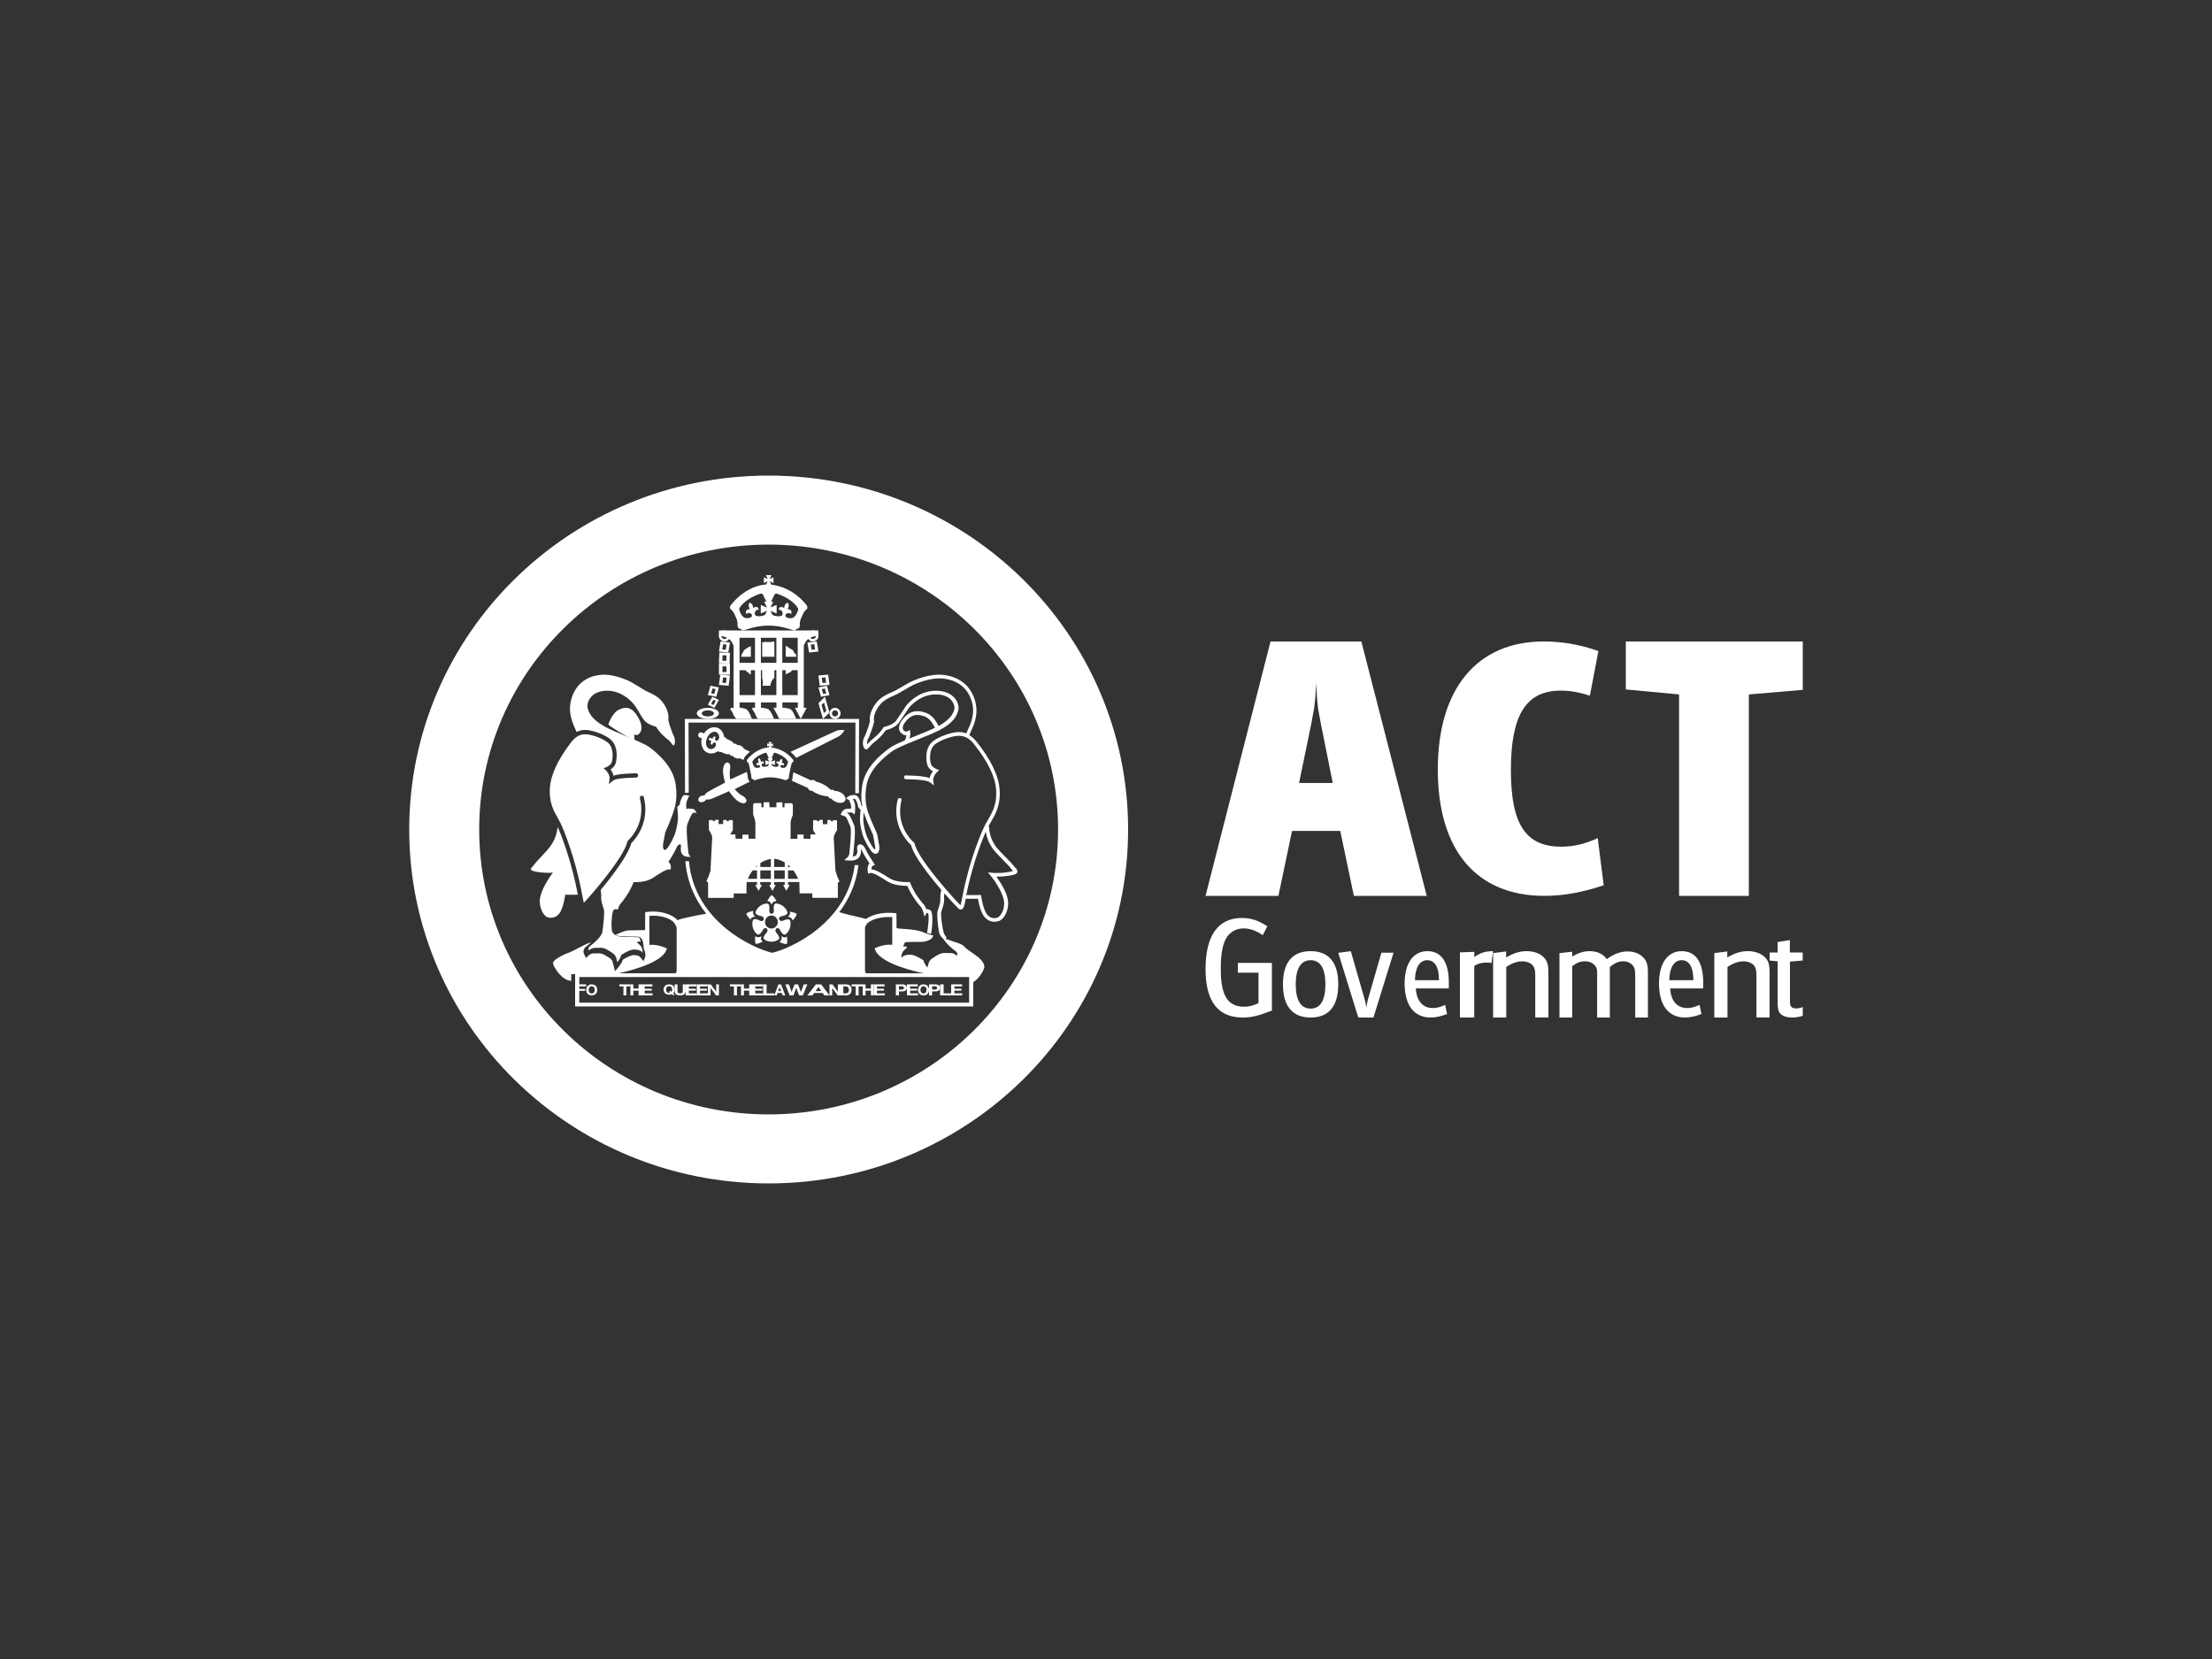 <svg xmlns="http://www.w3.org/2000/svg" width="200" height="150" viewBox="0 0 200 150" fill="none"><rect x="0" y="0" width="200" height="150" fill="#333333" stroke="none"/><path d="M71.852 64.7L71.817 64.602L71.768 64.51C71.708 64.392 71.624 64.231 71.457 64.116C71.295 64.025 70.514 63.916 70 64.1C70.094 64.208 70.172 64.32 70.217 64.412L70.256 64.488L70.316 64.623C70.356 64.731 70.41 64.882 70.524 65H72C71.931 64.888 71.882 64.773 71.856 64.694L71.852 64.7Z" fill="white"></path><path d="M69.851 64.694L69.812 64.602L69.763 64.51C69.703 64.392 69.619 64.231 69.453 64.116C69.285 64.025 68.513 63.916 68 64.1C68.099 64.208 68.168 64.32 68.216 64.412L68.261 64.488L68.321 64.623C68.356 64.731 68.414 64.882 68.528 65H70C69.925 64.888 69.882 64.773 69.856 64.694H69.851Z" fill="white"></path><path d="M67.861 64.691L67.822 64.6L67.773 64.508C67.714 64.391 67.63 64.23 67.465 64.116C67.298 64.019 66.509 63.917 66 64.106C66.089 64.204 66.156 64.299 66.201 64.38L66.24 64.45L66.299 64.578C66.347 64.701 66.427 64.878 66.607 65H68C67.931 64.888 67.883 64.775 67.857 64.695L67.861 64.691Z" fill="white"></path><path d="M72.938 54.728C71.891 53.4 70.59 52.955 69.732 52.86L69.606 52.556L69.939 52.722V52.193L69.606 52.353L69.751 52H69.251L69.412 52.359L69.069 52.193V52.722L69.412 52.552L69.28 52.846C68.42 52.882 67.115 53.392 66.063 54.73C66.013 54.795 65.961 54.966 66.042 55.057C66.122 55.154 66.174 55.175 66.254 55.26C66.335 55.345 66.578 55.887 66.628 56.037C66.678 56.187 66.689 56.4 66.689 56.4C66.689 56.4 66.659 56.674 66.76 56.779C66.841 56.864 67.004 56.854 67.029 56.907C67.059 56.96 67.05 57.035 67.272 56.982C67.494 56.929 68.389 56.56 69.496 56.564C70.604 56.564 71.504 56.923 71.727 56.982C71.949 57.035 71.939 56.96 71.97 56.907C72.001 56.854 72.158 56.864 72.244 56.779C72.346 56.672 72.315 56.4 72.315 56.4C72.315 56.4 72.324 56.185 72.376 56.037C72.426 55.887 72.669 55.347 72.75 55.26C72.83 55.175 72.882 55.152 72.957 55.057C73.039 54.958 72.987 54.787 72.938 54.728ZM69.171 55.594C69.029 55.663 68.862 55.702 68.751 55.712C68.366 55.751 68.301 55.637 68.266 55.578C68.165 55.402 68.358 55.069 68.609 55.128C68.609 55.128 68.533 54.667 68.103 54.978C68.103 54.978 68.094 54.566 67.78 54.491C67.573 54.753 67.801 55.079 67.801 55.079C67.274 55.079 67.483 55.53 67.483 55.53C67.649 55.315 68.004 55.444 67.994 55.686C67.989 55.826 67.609 55.97 67.316 55.852C67.023 55.734 66.785 55.114 66.85 55C67.366 54.144 68.529 53.753 68.692 53.694C68.853 53.629 68.954 53.694 68.985 53.779C69.01 53.854 69.173 54.128 69.288 54.406H69.09L69.353 54.935L68.786 54.694V55.471L69.353 55.219L69.165 55.599L69.171 55.594ZM71.688 55.856C71.401 55.974 71.016 55.83 71.01 55.69C71.001 55.449 71.353 55.327 71.522 55.534C71.522 55.534 71.729 55.089 71.204 55.083C71.204 55.083 71.432 54.757 71.225 54.495C70.91 54.57 70.901 54.982 70.901 54.982C70.472 54.672 70.395 55.132 70.395 55.132C70.648 55.073 70.84 55.406 70.738 55.582C70.707 55.635 70.642 55.753 70.257 55.716C70.146 55.706 69.983 55.674 69.843 55.599L69.667 55.229L70.219 55.471V54.694L69.667 54.923L69.914 54.41H69.717C69.837 54.132 69.995 53.858 70.019 53.783C70.05 53.698 70.152 53.633 70.313 53.698C70.47 53.763 71.638 54.148 72.154 55.004C72.225 55.124 71.981 55.739 71.688 55.856Z" fill="white"></path><path d="M69.525 57H65V57.489C65 57.489 65.446 57.489 65.836 57.714C66.151 57.904 66.286 58.281 66.329 58.418V63.994H66.062L66.597 65L67.133 63.994H66.869V63.508H68.267V63.994H67.995L68.531 65L69.066 63.994H68.803V63.508H70.201V63.994H69.934L70.469 65L71.005 63.994H70.742V63.508H72.136V63.994H71.873L72.403 65L72.938 63.994H72.675V58.408C72.718 58.265 72.853 57.898 73.164 57.714C73.554 57.484 74 57.489 74 57.489V57H69.536H69.525ZM72.125 59.931H70.731V57.664H72.125V59.931ZM69.482 57.664H70.195V59.931H68.797V57.664H69.482ZM66.864 57.664H68.264V59.931H66.864V57.664ZM66.864 60.595H68.264V62.847H66.864V60.595ZM68.797 60.595H70.195V62.847H68.797V60.595ZM70.731 60.595H72.125V62.847H70.731V60.595Z" fill="white"></path><path d="M65 57.498C65 57.772 65.223 58 65.502 58C65.78 58 66 57.772 66 57.498C66 57.225 65.777 57 65.502 57C65.227 57 65 57.225 65 57.498ZM65.225 57.498C65.225 57.343 65.348 57.22 65.504 57.22C65.659 57.22 65.782 57.343 65.782 57.498C65.782 57.654 65.659 57.777 65.504 57.777C65.348 57.777 65.225 57.654 65.225 57.498Z" fill="white"></path><path d="M65.132 58.107L65 58.907L65.851 59L66 58.093L65.149 58L65.132 58.107ZM65.382 58.247C65.493 58.26 65.587 58.269 65.696 58.282C65.673 58.408 65.635 58.628 65.618 58.75C65.503 58.742 65.413 58.728 65.304 58.718C65.321 58.592 65.359 58.372 65.382 58.247Z" fill="white"></path><path d="M65.038 59.119L65 59.976L65.962 60L66 59.024L65.038 59V59.123V59.119ZM65.337 59.246C65.461 59.246 65.567 59.252 65.689 59.256C65.689 59.394 65.678 59.616 65.671 59.748C65.546 59.748 65.44 59.748 65.311 59.739C65.311 59.606 65.322 59.379 65.329 59.246H65.337Z" fill="white"></path><path d="M65.834 60.005H65L65.007 61H66L65.993 60H65.834V60.005ZM65.682 60.244C65.682 60.381 65.682 60.625 65.682 60.762H65.32C65.32 60.625 65.32 60.386 65.32 60.249C65.453 60.249 65.557 60.249 65.689 60.249L65.682 60.244Z" fill="white"></path><path d="M65.109 61.11L65 61.927L65.881 62L66 61.073L65.119 61L65.109 61.11ZM65.371 61.247C65.49 61.256 65.584 61.261 65.703 61.275C65.686 61.404 65.657 61.628 65.64 61.757C65.525 61.748 65.427 61.743 65.314 61.729C65.332 61.6 65.36 61.376 65.377 61.247H65.371Z" fill="white"></path><path d="M64.211 62.099L64 62.846L64.764 63L65 62.154L64.242 62L64.211 62.102V62.099ZM64.423 62.248C64.524 62.269 64.604 62.286 64.705 62.303C64.674 62.422 64.613 62.628 64.579 62.743C64.484 62.722 64.398 62.709 64.297 62.688C64.328 62.573 64.387 62.367 64.423 62.248Z" fill="white"></path><path d="M64.361 63.091L64 63.716L64.592 64L65 63.289L64.411 63L64.359 63.087V63.091H64.361ZM64.499 63.27C64.577 63.305 64.641 63.337 64.719 63.376C64.663 63.475 64.564 63.644 64.509 63.747C64.431 63.711 64.368 63.68 64.289 63.641C64.345 63.542 64.442 63.368 64.499 63.27Z" fill="white"></path><path d="M63 64.5C63 64.772 63.446 65 64.004 65C64.561 65 65 64.772 65 64.5C65 64.228 64.554 64 64.004 64C63.453 64 63 64.224 63 64.5ZM63.45 64.5C63.45 64.345 63.696 64.222 63.996 64.222C64.298 64.222 64.554 64.345 64.554 64.5C64.554 64.655 64.308 64.778 63.996 64.778C63.685 64.779 63.45 64.655 63.45 64.5Z" fill="white"></path><path d="M73.498 57C73.225 57 73 57.223 73 57.498C73 57.773 73.223 58 73.498 58C73.773 58 74 57.772 74 57.498C74 57.225 73.777 57 73.498 57ZM73.498 57.777C73.343 57.777 73.22 57.654 73.22 57.498C73.22 57.343 73.343 57.22 73.498 57.22C73.654 57.22 73.777 57.343 73.777 57.498C73.777 57.652 73.649 57.777 73.498 57.777Z" fill="white"></path><path d="M73.852 58L73 58.093L73.154 59L74 58.907L73.869 58.107L73.852 58ZM73.698 58.718C73.588 58.726 73.494 58.74 73.385 58.75C73.362 58.624 73.325 58.405 73.308 58.282C73.419 58.269 73.513 58.26 73.621 58.247C73.644 58.372 73.677 58.592 73.698 58.718Z" fill="white"></path><path d="M74.875 61L74 61.073L74.118 62L75 61.927L74.897 61.11L74.879 61H74.875ZM74.692 61.729C74.573 61.737 74.481 61.748 74.368 61.757C74.351 61.628 74.323 61.404 74.3 61.275C74.418 61.266 74.511 61.256 74.629 61.247C74.64 61.376 74.675 61.6 74.692 61.729Z" fill="white"></path><path d="M74.764 62.003L74 62.157L74.237 63L75 62.847L74.793 62.102L74.762 62V62.003H74.764ZM74.705 62.692C74.603 62.713 74.523 62.726 74.427 62.747C74.393 62.632 74.335 62.427 74.301 62.308C74.402 62.29 74.489 62.274 74.584 62.253C74.613 62.373 74.674 62.577 74.705 62.692Z" fill="white"></path><path d="M74.592 63L74 63.578L74.408 65L75 64.431L74.639 63.183L74.592 63.009V63ZM74.712 64.263C74.634 64.335 74.571 64.398 74.493 64.476C74.437 64.278 74.338 63.94 74.283 63.733C74.361 63.662 74.424 63.599 74.502 63.521C74.558 63.719 74.655 64.057 74.712 64.263Z" fill="white"></path><path d="M75.502 64C75.223 64 75 64.222 75 64.5C75 64.778 75.223 65 75.502 65C75.78 65 76 64.772 76 64.5C76 64.228 75.775 64 75.502 64ZM75.502 64.779C75.346 64.779 75.223 64.657 75.223 64.502C75.223 64.347 75.346 64.224 75.502 64.224C75.657 64.224 75.78 64.347 75.78 64.502C75.78 64.655 75.656 64.779 75.502 64.779Z" fill="white"></path><path d="M55.278 65.724L55.981 66.178L56.493 66.472L57.398 67C57.323 66.653 57.352 66.391 57.352 66.391C57.352 66.391 57.626 66.632 57.892 66.211C58.153 65.79 57.912 65.108 57.479 64.524C57.051 63.948 56.545 63.867 55.929 64.182C55.521 64.395 55.212 64.917 55 65.508C55.086 65.582 55.176 65.656 55.28 65.729V65.724H55.278Z" fill="white"></path><path d="M49.499 76.85C48.694 77.719 48.343 78.075 48.173 78.34C48.173 78.34 47.903 78.55 48.038 78.67C48.167 78.795 49.103 78.975 49.994 78.899C49.541 79.473 48.959 80.458 48.832 81.178C48.688 82.001 49.121 82.806 49.507 82.931C49.892 83.056 50.274 82.962 50.562 82.602C50.948 82.126 51.107 80.897 51.107 80.897C51.107 80.897 51.724 80.912 52.248 80.897C51.742 78.168 50.865 75.749 50.422 74.764C50.339 75.478 50.104 76.179 49.495 76.838V76.85H49.499ZM62.607 73.135C62.381 73.115 62.134 73.075 62.057 73.156C62.057 73.156 61.999 72.607 62.116 72.387C62.227 72.171 62.207 72.012 62.381 71.991C62.381 71.991 61.904 71.736 61.734 71.991C61.566 72.251 61.469 72.541 61.469 72.721C61.469 72.721 61.316 72.934 61.237 72.934C61.237 72.934 61.276 73.37 61.296 73.758C61.316 74.154 61.237 74.643 61.089 75.192C60.94 75.742 60.501 76.492 60.371 76.647C60.275 76.763 60.11 76.912 60.019 76.812C59.99 76.757 59.966 76.692 59.951 76.607C59.931 76.497 59.937 76.437 59.951 76.403C59.971 76.103 60.072 75.762 60.145 75.259C60.319 74.893 60.501 74.478 60.627 74.124C60.868 73.419 61.33 72.639 61.089 70.91C60.843 69.18 59.272 67.995 58.837 67.646C58.59 67.445 58.176 67.237 57.507 66.942C56.987 66.713 56.311 66.432 55.449 66.067C55.175 65.951 54.928 65.832 54.716 65.716C53.419 65.012 53.207 64.347 53.125 63.966C53.034 63.536 53.399 62.521 54.755 62.456C56.11 62.392 57.005 63.307 57.319 63.691C57.633 64.082 57.893 64.661 58.225 65.101C58.563 65.54 59.319 65.705 59.319 65.705C59.633 66.26 60.24 66.764 60.404 66.879C60.496 66.944 60.602 67.08 60.698 67.194L60.772 67.288C60.772 67.288 60.757 67.264 60.748 67.254C60.806 67.319 60.854 67.379 60.877 67.4C60.954 67.449 61.027 67.23 61.027 67.025C61.027 66.82 60.974 66.625 60.892 66.485C60.804 66.339 60.618 65.745 60.554 65.58C60.501 65.436 60.443 65.174 60.424 65.101C60.424 65.085 60.424 65.076 60.424 65.076C60.424 65.076 60.593 64.411 59.922 63.502C59.449 62.858 58.673 62.621 58.369 62.456C58.061 62.286 57.199 61.706 56.678 61.487C56.152 61.267 55.222 60.947 54.387 61.008C53.553 61.072 52.27 61.447 51.726 62.996C51.22 64.417 51.852 65.512 52.131 66.18C52.71 65.885 53.249 66.016 53.622 66.105C54.137 66.23 54.76 66.51 55.125 66.79C55.64 67.18 55.757 67.8 55.757 68.279C55.757 68.584 55.71 68.828 55.69 68.929C55.617 69.252 55.386 69.453 55.202 69.573C55.255 69.648 55.313 69.728 55.37 69.843C55.423 69.953 55.452 70.054 55.467 70.143C55.847 69.999 56.426 69.957 57.12 69.932L57.505 69.917C57.606 69.917 57.699 69.993 57.699 70.103C57.699 70.207 57.626 70.298 57.526 70.304L57.131 70.319C56.552 70.34 55.675 70.374 55.41 70.593L55.049 70.893L55.116 70.413C55.116 70.413 55.14 70.228 55.039 70.019C54.924 69.785 54.798 69.665 54.798 69.665L54.577 69.461L54.857 69.345C54.857 69.345 55.262 69.175 55.334 68.851C55.363 68.726 55.584 67.612 54.913 67.106C54.586 66.856 54.007 66.597 53.54 66.487C53.034 66.362 52.34 66.197 51.631 67.122C50.411 68.726 49.784 70.086 49.717 71.285C49.711 71.385 49.707 71.48 49.707 71.575C49.707 72.675 50.087 73.349 50.425 73.95L50.666 74.395C50.99 75.05 52.04 77.639 52.637 80.899L52.657 80.99C52.701 81.24 52.749 81.49 52.787 81.63C53.361 81.041 56.398 77.556 56.736 76.081L56.751 76.02L56.798 75.98C56.857 75.931 57.984 74.925 57.984 73.19C57.984 72.876 57.946 72.541 57.858 72.181C57.858 72.165 57.852 72.15 57.852 72.135C57.852 72.05 57.911 71.97 57.993 71.95C58.09 71.925 58.19 71.984 58.214 72.09C58.306 72.474 58.349 72.84 58.349 73.179C58.349 74.948 57.27 76.052 57.076 76.238C56.797 77.312 55.403 79.153 54.309 80.467C54.382 80.827 54.356 81.028 54.356 81.233C54.356 81.458 54.471 81.848 54.559 82.108C54.579 82.162 54.592 82.212 54.606 82.257C54.68 82.492 54.53 83.907 54.453 84.301C54.376 84.695 53.682 85.295 53.353 85.542C53.147 85.701 53.204 85.856 53.238 85.936C53.238 85.936 53.503 85.68 53.827 85.701C54.15 85.722 54.468 85.6 54.926 85.881C55.379 86.155 55.635 86.29 55.721 86.625C55.779 86.839 55.818 87 55.818 87C55.818 87 56.141 86.606 56.159 86.35C56.159 86.35 56.844 85.896 57.224 85.86C57.604 85.82 58.059 85.954 58.097 86.174C58.097 86.174 58.145 85.75 57.891 85.485C57.776 85.369 57.588 85.21 57.588 85.21C57.588 85.21 57.794 85.036 57.929 85.174C57.929 85.174 57.891 84.759 57.703 84.739C57.514 84.718 56.68 84.718 56.373 84.718C56.064 84.718 55.481 84.602 55.35 84.227C55.22 83.852 55.312 82.437 55.485 82.278C55.547 82.217 55.611 82.198 55.664 82.193C55.761 82.187 55.832 82.238 55.847 82.278C55.847 82.278 55.958 81.863 56.112 81.708C56.223 81.592 56.903 80.769 57.288 79.763C58.002 79.772 58.618 79.659 59.086 79.342C59.732 78.907 60.339 78.518 60.642 78.613C60.642 78.613 60.739 78.083 60.43 77.942C60.43 77.942 60.98 77.098 61.153 76.683C61.321 76.268 61.592 76.268 61.573 76.482C61.553 76.702 61.385 77.562 62.447 77.467C62.447 77.467 62.258 77.287 62.238 77.052C62.218 76.817 61.992 74.927 62.147 74.533C62.297 74.139 62.527 73.533 62.677 73.493C62.83 73.454 62.923 73.472 63 73.554C63 73.554 62.865 73.16 62.638 73.139L62.607 73.135Z" fill="white"></path><path d="M71.985 59.229C71.963 59.184 71.928 59.142 71.903 59.095C71.877 59.05 71.805 59.031 71.774 58.989C71.743 58.947 71.764 58.869 71.727 58.829C71.69 58.787 71.633 58.759 71.598 58.723C71.557 58.686 71.49 58.677 71.444 58.639C71.397 58.608 71.346 58.58 71.299 58.547C71.248 58.514 71.205 58.477 71.154 58.451C71.113 58.432 71.082 58.41 71.041 58.387V59.379H71.995C71.985 59.333 72.01 59.272 71.995 59.227H71.985V59.229ZM71.035 60.968C71.082 60.946 71.129 60.927 71.174 60.904C71.23 60.876 71.287 60.854 71.338 60.821C71.389 60.784 71.467 60.779 71.508 60.742C71.555 60.706 71.565 60.633 71.606 60.591C71.647 60.554 71.688 60.513 71.725 60.471C71.76 60.429 71.844 60.412 71.874 60.365H71.037V60.97L71.035 60.968ZM69.69 58.062C69.624 58.062 69.561 58.039 69.489 58.039C69.438 58.039 69.391 58.058 69.344 58.058C69.293 58.058 69.231 58.022 69.18 58.027C69.123 58.032 69.072 58.072 69.019 58.077C68.982 58.077 68.947 58.077 68.912 58.077V59.382H70.016V58.051C69.981 58.029 69.938 58.006 69.897 58.001C69.831 57.992 69.758 58.065 69.686 58.06L69.69 58.062ZM68.91 61.308H68.916C68.994 61.643 69.004 61.809 68.937 62H69.655C69.655 61.803 69.737 61.563 69.995 61.288C69.995 61.288 70.005 61.288 70.011 61.288V60.37H68.906V61.311L68.91 61.308ZM67.131 60.394C67.162 60.436 67.239 60.453 67.276 60.495C67.311 60.532 67.354 60.568 67.399 60.605C67.44 60.641 67.471 60.688 67.518 60.72C67.565 60.751 67.616 60.779 67.667 60.815C67.713 60.847 67.733 60.922 67.79 60.949C67.815 60.963 67.852 60.968 67.888 60.968V60.363H67.129C67.129 60.363 67.129 60.386 67.129 60.391V60.394H67.131ZM67.641 58.53C67.59 58.563 67.543 58.599 67.496 58.636C67.45 58.672 67.383 58.691 67.336 58.728C67.295 58.764 67.274 58.824 67.233 58.865C67.197 58.907 67.192 58.971 67.16 59.011C67.129 59.062 67.088 59.107 67.063 59.157C67.031 59.213 67.037 59.272 67.016 59.328C67.016 59.347 67.006 59.361 67 59.379H67.888V58.401C67.866 58.423 67.847 58.446 67.821 58.465C67.77 58.493 67.692 58.498 67.641 58.53Z" fill="white"></path><path d="M52 89H53V89.184H52.316V89.415H52.91V89.585H52.316V90H52.002V89H52Z" fill="white"></path><path d="M53.5 89C53.816 89 54 89.22 54 89.504C54 89.788 53.816 90 53.5 90C53.184 90 53 89.78 53 89.504C53 89.228 53.184 89 53.5 89ZM53.5 89.822C53.701 89.822 53.774 89.662 53.774 89.504C53.774 89.344 53.701 89.176 53.5 89.176C53.299 89.176 53.226 89.339 53.226 89.504C53.226 89.667 53.299 89.822 53.5 89.822Z" fill="white"></path><path d="M56.369 89.184H56V89H57V89.184H56.638V90H56.369V89.184Z" fill="white"></path><path d="M57 89H57.26V89.382H57.74V89H58V90H57.74V89.568H57.26V90H57V89Z" fill="white"></path><path d="M58 89H58.989V89.185H58.291V89.397H58.928V89.567H58.291V89.815H59V90H58V89Z" fill="white"></path><path d="M60.888 89.999L60.746 89.885C60.676 89.917 60.595 89.937 60.498 89.937C60.183 89.937 60 89.731 60 89.472C60 89.214 60.183 89 60.498 89C60.813 89 61 89.206 61 89.472C61 89.601 60.95 89.719 60.868 89.803L60.996 89.904L60.891 90L60.888 89.999ZM60.595 89.587L60.709 89.68C60.746 89.636 60.773 89.567 60.773 89.474C60.773 89.317 60.696 89.167 60.495 89.167C60.294 89.167 60.221 89.32 60.221 89.474C60.221 89.627 60.294 89.772 60.495 89.772C60.528 89.772 60.568 89.772 60.587 89.76L60.491 89.683L60.595 89.587Z" fill="white"></path><path d="M62 89.608C62 89.871 61.817 90 61.5 90C61.183 90 61 89.873 61 89.608V89H61.257V89.608C61.257 89.713 61.289 89.82 61.494 89.82C61.677 89.82 61.735 89.753 61.735 89.608V89H61.992V89.608H62Z" fill="white"></path><path d="M62 89H62.982V89.185H62.285V89.397H62.924V89.567H62.285V89.815H63V90H62V89Z" fill="white"></path><path d="M63 89H63.982V89.185H63.289V89.397H63.922V89.567H63.289V89.815H64V90H63V89Z" fill="white"></path><path d="M64.002 89H64.262L64.756 89.671V89H65V90H64.74L64.25 89.329H64.244V90H64V89H64.002Z" fill="white"></path><path d="M66.362 89.184H66V89H67V89.184H66.631V90H66.362V89.184Z" fill="white"></path><path d="M67 89H67.26V89.382H67.74V89H68V90H67.74V89.568H67.26V90H67V89Z" fill="white"></path><path d="M68 89H68.987V89.185H68.286V89.397H68.928V89.567H68.286V89.815H69V90H68.002V89H68Z" fill="white"></path><path d="M69 89H69.312V89.816H70V90H69V89Z" fill="white"></path><path d="M70.384 89H70.616L71 90H70.763L70.689 89.78H70.305L70.226 90H70L70.389 89H70.384ZM70.361 89.613H70.625L70.495 89.247L70.361 89.613Z" fill="white"></path><path d="M72.587 90H72.256L71.996 89.316H71.988L71.741 90H71.398L71 89H71.33L71.57 89.679H71.577L71.845 89H72.155L72.415 89.684H72.423L72.67 89H73L72.587 90Z" fill="white"></path><path d="M73.781 89H74.24L75 90H74.531L74.375 89.78H73.615L73.448 90H73L73.771 89H73.781ZM73.736 89.613H74.257L74.01 89.247H74L73.736 89.613Z" fill="white"></path><path d="M75 89H75.262L75.755 89.671V89H76V90H75.742L75.245 89.329V90H75V89Z" fill="white"></path><path d="M76 89H76.485C76.78 89 77 89.162 77 89.495C77 89.783 76.832 90 76.485 90H76V89ZM76.249 89.816H76.473C76.616 89.816 76.753 89.739 76.753 89.514C76.753 89.311 76.676 89.184 76.427 89.184H76.249V89.816Z" fill="white"></path><path d="M77.364 89.184H77V89H78V89.184H77.636V90H77.366V89.184H77.364Z" fill="white"></path><path d="M78 89H78.261V89.382H78.743V89H79V90H78.743V89.568H78.261V90H78V89Z" fill="white"></path><path d="M79 89H79.982V89.185H79.289V89.397H79.928V89.567H79.289V89.815H80V90H79V89Z" fill="white"></path><path d="M81 89H81.565C81.876 89 82 89.157 82 89.32C82 89.482 81.882 89.639 81.565 89.639H81.276V90H81V89ZM81.278 89.47H81.493C81.623 89.47 81.734 89.448 81.734 89.321C81.734 89.195 81.617 89.173 81.493 89.173H81.278V89.47Z" fill="white"></path><path d="M82 89H82.982V89.185H82.289V89.397H82.928V89.567H82.289V89.815H83V90H82V89Z" fill="white"></path><path d="M83.5 89C83.816 89 84 89.22 84 89.504C84 89.788 83.816 90 83.5 90C83.184 90 83 89.78 83 89.504C83 89.228 83.189 89 83.5 89ZM83.5 89.822C83.701 89.822 83.774 89.662 83.774 89.504C83.774 89.344 83.701 89.176 83.5 89.176C83.299 89.176 83.226 89.339 83.226 89.504C83.226 89.667 83.299 89.822 83.5 89.822Z" fill="white"></path><path d="M84 89H84.565C84.882 89 85 89.157 85 89.32C85 89.482 84.882 89.639 84.565 89.639H84.276V90H84V89ZM84.278 89.47H84.493C84.617 89.47 84.734 89.448 84.734 89.321C84.734 89.195 84.617 89.173 84.493 89.173H84.278V89.47Z" fill="white"></path><path d="M85 89H85.319V89.816H86V90H85V89Z" fill="white"></path><path d="M86 89H86.989V89.185H86.291V89.397H86.928V89.567H86.291V89.815H87V90H86V89Z" fill="white"></path><path d="M87.811 88H52V91H88V88H87.811ZM87.624 90.657H52.376V88.341H87.624V90.657Z" fill="white"></path><path d="M91.977 78.775V78.76C91.971 78.595 91.832 78.47 91.755 78.415C91.608 78.204 91.362 77.945 90.882 77.453L90.362 76.918C89.685 76.222 89.46 75.486 89.408 74.639L89.596 74.315C89.989 73.649 90.473 72.828 90.387 71.441C90.306 70.169 89.63 68.737 88.303 67.069C88.082 66.794 87.86 66.599 87.638 66.464C87.694 66.344 87.759 66.193 87.759 66.193C87.986 65.707 88.288 65.05 88.288 64.25C88.288 63.899 88.227 63.514 88.082 63.108C87.46 61.425 85.974 61.07 85.152 61.009C84.234 60.939 83.204 61.284 82.68 61.501C82.302 61.651 81.778 61.962 81.354 62.212L80.895 62.472L80.658 62.576C80.249 62.751 79.633 63.017 79.211 63.569C78.722 64.204 78.636 64.741 78.636 65.035C78.636 65.136 78.641 65.2 78.651 65.24C78.645 65.261 78.525 65.692 78.525 65.692L78.445 65.912C78.374 66.113 78.242 66.477 78.192 66.563C78.082 66.733 78.02 66.957 78.02 67.198C78.02 67.354 78.066 67.638 78.227 67.724C78.297 67.764 78.378 67.76 78.443 67.714C78.443 67.714 78.548 67.604 78.59 67.564L78.666 67.473C78.666 67.479 78.94 67.192 78.94 67.192C79.131 67.062 79.731 66.572 80.075 66.026C80.247 65.986 80.912 65.806 81.256 65.375L81.746 64.644L82.204 63.969C82.451 63.679 83.359 62.728 84.746 62.787C85.488 62.817 85.876 63.123 86.069 63.373C86.235 63.588 86.3 63.825 86.3 63.99C86.3 64.024 86.3 64.06 86.291 64.091C86.23 64.356 86.094 64.967 84.859 65.648C84.662 65.223 84.309 64.662 83.714 64.447C82.973 64.181 82.378 64.276 81.889 64.743C81.294 65.305 81.122 65.88 81.44 66.234C81.612 66.43 81.797 66.485 81.96 66.479C81.944 66.599 81.91 66.764 81.803 66.95C81.027 67.274 80.627 67.481 80.375 67.676L80.304 67.731C79.729 68.171 78.206 69.333 77.953 71.055C77.898 71.41 77.877 71.727 77.877 72.012C77.877 72.363 77.917 72.647 77.972 72.919C77.936 72.884 77.886 72.833 77.871 72.808C77.846 72.583 77.745 72.308 77.585 72.067C77.323 71.697 76.753 71.981 76.692 72.012L76.505 72.192L76.766 72.336L76.807 72.431L76.898 72.642C76.939 72.712 76.954 72.871 76.954 73.027C76.954 73.057 76.954 73.082 76.954 73.112C76.858 73.112 76.751 73.112 76.631 73.127L76.526 73.137C76.187 73.161 76.015 73.613 76 73.662L76.117 73.708C76.151 73.729 76.298 73.787 76.43 73.818C76.547 73.894 76.778 74.463 76.874 74.71L76.894 74.765C76.971 74.966 76.944 75.715 76.808 77.007L76.787 77.212C76.772 77.377 76.627 77.512 76.627 77.512L76.34 77.772L76.724 77.806C77.133 77.842 77.435 77.76 77.627 77.565C77.808 77.379 77.848 77.129 77.848 76.933C77.848 76.863 77.843 76.808 77.839 76.753C77.869 76.789 77.904 76.833 77.934 76.912C78.082 77.243 78.448 77.814 78.615 78.064C78.483 78.204 78.443 78.415 78.443 78.595C78.443 78.675 78.448 78.745 78.458 78.806L78.492 78.992L78.68 78.937C78.938 78.857 79.674 79.331 80.163 79.648C80.631 79.948 81.243 80.094 82.034 80.094C82.453 81.071 83.129 81.872 83.255 81.991C83.347 82.082 83.447 82.346 83.487 82.492L83.598 82.874C83.598 82.874 83.754 82.602 83.789 82.538C83.835 82.532 83.915 82.574 83.915 82.574C84.031 82.733 83.915 84.001 83.81 84.342C83.911 84.367 84.053 84.422 84.173 84.447C84.293 84.001 84.4 82.538 84.148 82.314L83.85 82.189C83.819 82.189 83.789 82.198 83.754 82.21C83.705 82.06 83.613 81.87 83.502 81.754C83.382 81.638 82.699 80.838 82.308 79.866L82.262 79.756H82.141C81.369 79.772 80.784 79.641 80.356 79.366C79.691 78.935 79.165 78.629 78.793 78.605C78.793 78.474 78.817 78.32 78.924 78.275L79.115 78.195L78.999 78.024C78.999 78.024 78.429 77.184 78.263 76.787C78.097 76.402 77.854 76.311 77.703 76.351C77.598 76.375 77.497 76.476 77.497 76.632V76.723C77.506 76.778 77.518 76.853 77.518 76.937C77.518 77.077 77.497 77.227 77.397 77.334C77.326 77.404 77.221 77.438 77.09 77.459C77.114 77.394 77.139 77.324 77.145 77.244L77.166 77.043C77.231 76.398 77.298 75.721 77.298 75.235C77.298 74.964 77.277 74.759 77.233 74.639L77.212 74.584C76.919 73.858 76.763 73.549 76.562 73.497H76.552C76.562 73.497 76.568 73.482 76.573 73.482L76.69 73.473C76.801 73.463 76.982 73.448 77.032 73.463L77.275 73.643L77.309 73.353C77.309 73.308 77.325 73.182 77.325 73.032C77.325 72.847 77.303 72.623 77.229 72.482L77.153 72.317C77.153 72.317 77.122 72.268 77.112 72.241C77.204 72.22 77.294 72.217 77.33 72.262C77.491 72.497 77.577 72.757 77.577 72.894V72.949L77.611 72.995C77.692 73.105 77.753 73.159 77.808 73.205C77.799 73.37 77.753 73.932 77.753 73.932C77.753 73.972 77.753 74.017 77.753 74.063C77.753 74.438 77.829 74.899 77.98 75.425C78.147 75.996 78.617 76.772 78.772 76.947C78.922 77.117 79.054 77.197 79.184 77.203L79.391 77.117L79.507 76.812V76.531V76.522L79.517 76.582L79.421 76.021L79.305 75.404L79.295 75.374L78.8 74.252L78.668 73.922C78.422 73.311 78.114 72.545 78.326 71.118C78.557 69.536 80.001 68.43 80.545 68.014L80.622 67.959C80.843 67.784 81.237 67.589 81.973 67.272L83.592 66.612L84.127 66.398L84.903 66.043C86.245 65.347 86.543 64.68 86.654 64.176C86.704 63.95 86.654 63.555 86.367 63.18C86.13 62.874 85.666 62.499 84.788 62.459C83.284 62.389 82.317 63.345 81.969 63.76L81.486 64.476L81.017 65.172C80.71 65.557 79.978 65.718 79.968 65.718L79.897 65.734L79.857 65.798C79.549 66.324 78.924 66.815 78.777 66.919L78.435 67.265C78.435 67.265 78.42 67.285 78.404 67.301C78.399 67.27 78.395 67.24 78.395 67.2C78.395 67.029 78.441 66.864 78.515 66.749C78.586 66.638 78.682 66.367 78.802 66.028L78.879 65.813L79.035 65.267V65.206C79.035 65.206 79.01 65.136 79.01 65.031C79.01 64.796 79.081 64.341 79.521 63.77C79.89 63.29 80.454 63.049 80.832 62.888L81.094 62.768L81.568 62.497C81.956 62.267 82.491 61.95 82.845 61.806C83.343 61.605 84.312 61.281 85.159 61.341C85.907 61.396 87.243 61.711 87.797 63.22C88.24 64.421 87.803 65.358 87.484 66.045L87.367 66.305C86.822 66.1 86.323 66.213 85.975 66.295C85.436 66.42 84.794 66.701 84.406 66.982C83.877 67.363 83.756 67.978 83.756 68.454C83.756 68.76 83.806 69.004 83.827 69.099C83.903 69.429 84.16 69.631 84.347 69.741C84.286 69.817 84.227 69.9 84.16 70.025C84.098 70.15 84.074 70.255 84.055 70.352C83.615 70.181 82.934 70.147 82.304 70.126L81.895 70.111C81.895 70.111 81.769 70.086 81.744 70.255C81.723 70.429 81.876 70.45 81.876 70.45L82.285 70.465C82.894 70.486 83.817 70.52 84.1 70.746L84.442 71.017L84.377 70.587C84.377 70.587 84.353 70.397 84.458 70.177C84.578 69.942 84.716 69.817 84.716 69.817L84.922 69.631L84.66 69.53C84.66 69.53 84.227 69.359 84.15 69.02C84.125 68.894 83.888 67.767 84.599 67.251C84.947 67.001 85.553 66.741 86.042 66.625C86.578 66.5 87.313 66.335 88.061 67.27C89.338 68.883 89.993 70.249 90.068 71.452C90.068 71.552 90.077 71.653 90.077 71.748C90.077 72.854 89.68 73.531 89.32 74.137L89.074 74.577C88.735 75.233 87.631 77.827 87.015 81.086L86.994 81.177C86.945 81.458 86.893 81.724 86.843 81.849C86.338 81.363 83.04 77.753 82.686 76.262L82.676 76.207L82.63 76.172C82.569 76.123 81.384 75.11 81.384 73.362C81.384 73.048 81.424 72.706 81.51 72.342C81.51 72.342 81.551 72.196 81.384 72.162C81.224 72.127 81.178 72.262 81.178 72.262C81.082 72.647 81.036 73.008 81.036 73.344C81.036 75.127 82.176 76.227 82.369 76.398C82.642 77.425 83.993 79.153 85.113 80.458L85.098 80.508C85.006 80.874 85.018 81.098 85.022 81.278V81.409C85.022 81.629 84.88 82.069 84.825 82.231L84.804 82.285L84.773 82.377C84.748 82.437 84.743 82.551 84.743 82.692C84.743 83.247 84.869 84.189 84.93 84.384C85.031 84.72 85.398 84.98 85.398 84.995C85.559 85.04 85.475 84.769 85.605 84.809C85.54 84.718 85.398 84.543 85.327 84.329C85.251 84.118 85.085 83.092 85.085 82.667C85.085 82.576 85.085 82.511 85.094 82.481L85.144 82.335C85.255 82.008 85.366 81.644 85.366 81.403V81.263C85.36 81.213 85.356 81.168 85.356 81.113C85.356 81.022 85.371 80.908 85.392 80.777C86.088 81.568 86.642 82.139 86.7 82.179C86.811 82.255 86.906 82.24 86.962 82.213C87.149 82.134 87.199 81.878 87.319 81.257C87.728 81.272 88.193 81.263 88.424 81.257C88.479 81.603 88.661 82.489 89.009 82.9C89.347 83.301 89.8 83.435 90.295 83.282C90.735 83.147 91.153 82.451 91.153 81.69C91.153 81.57 91.144 81.454 91.123 81.329C91.006 80.694 90.538 79.872 90.089 79.261C90.895 79.271 91.723 79.13 91.904 78.977C91.966 78.922 92 78.846 92 78.766L91.977 78.775ZM78.311 74.038L78.437 74.359C78.437 74.359 78.88 75.364 78.936 75.489C78.945 75.535 79.047 76.079 79.047 76.079L79.133 76.596L79.142 76.635L79.133 76.761C79.133 76.761 79.123 76.8 79.117 76.831C79.087 76.81 79.052 76.781 78.991 76.715C78.88 76.584 78.431 75.869 78.275 75.322C78.133 74.827 78.058 74.4 78.058 74.055C78.058 74.019 78.058 73.979 78.058 73.939C78.058 73.939 78.08 73.674 78.093 73.438C78.166 73.659 78.236 73.858 78.311 74.038ZM83.951 66.073L83.416 66.289L82.225 66.775C82.281 66.601 82.311 66.449 82.311 66.354C82.311 66.289 82.306 66.253 82.302 66.25L82.267 65.999L82.046 66.119C82.015 66.134 81.855 66.21 81.688 66.018C81.486 65.783 81.753 65.331 82.112 64.992C82.512 64.616 82.959 64.546 83.586 64.772C83.959 64.906 84.291 65.288 84.53 65.808C84.314 65.908 83.951 66.073 83.951 66.073ZM89.731 78.916L89.328 78.882L89.586 79.193C90.081 79.798 90.645 80.751 90.767 81.401C90.909 82.168 90.469 82.879 90.177 82.969C89.819 83.079 89.5 82.984 89.253 82.693C88.951 82.333 88.77 81.401 88.724 81.071L88.703 80.921H88.546C88.546 80.921 87.9 80.942 87.365 80.927C87.854 78.468 88.651 76.275 89.131 75.199C89.242 75.865 89.51 76.525 90.11 77.151L90.63 77.686C91.109 78.182 91.35 78.428 91.476 78.618L91.492 78.639L91.516 78.66C91.551 78.684 91.572 78.715 91.597 78.745C91.406 78.825 90.603 78.986 89.725 78.916H89.731Z" fill="white"></path><path d="M70.469 85.157C70.928 85.411 71.142 85.346 71.142 85.346C71.227 85.173 71.148 84.665 71.148 84.665C70.938 84.882 70.649 84.635 70.649 84.635C70.758 85.04 70.464 85.157 70.464 85.157H70.469ZM61.94 71.679H62.269V71.045C62.269 68.068 62.259 65.922 62.254 65.334H77.347C77.347 65.916 77.332 68.067 77.332 71.045V71.725L77.66 71.715C77.66 67.842 77.675 65.209 77.675 65.173V65H77.511H61.919V65.173C61.919 65.207 61.934 67.805 61.934 71.679H61.94ZM75.757 81.203V79.845C75.757 79.81 75.778 79.749 75.891 79.727C75.891 79.727 75.891 79.718 75.891 79.706C75.891 79.681 75.882 79.635 75.861 79.595C75.687 79.255 75.542 78.759 75.538 78.717L75.383 75.756C75.383 75.487 75.632 75.132 75.682 75.06V74.213C75.682 74.213 75.636 74.167 75.621 74.157H75.372C75.326 74.157 75.317 74.182 75.317 74.173V74.244L75.277 74.265L75.162 74.244L75.122 74.228C75.122 74.228 75.122 74.142 75.088 74.136L74.805 74.151V74.517H74.397V74.136H74.077V74.223L74.037 74.238L73.922 74.259L73.877 74.238V74.188C73.877 74.188 73.867 74.153 73.822 74.153H73.597C73.557 74.163 73.518 74.188 73.518 74.209V75.06C73.542 75.101 73.752 75.447 73.752 75.447H73.402C73.402 75.447 73.283 75.447 73.278 75.468V75.833H72.66V75.458H72.146C72.146 75.458 72.096 75.464 72.096 75.458V75.838H71.482V75.762V74.397C71.482 74.165 71.683 73.667 71.686 73.677V72.78C71.686 72.659 71.567 72.622 71.571 72.622H71.032C70.947 72.622 70.932 72.678 70.932 72.703V72.991H70.743V72.601C70.743 72.551 70.698 72.536 70.673 72.536L70.199 72.561V72.987H69.575V72.906L69.551 72.532H69.107C69.107 72.532 69.037 72.547 69.037 72.597V72.987H68.848V72.699C68.848 72.668 68.827 72.612 68.744 72.612H68.224C68.224 72.612 68.094 72.647 68.094 72.77V73.637C68.094 73.637 68.294 74.153 68.298 74.388V75.833H67.683V75.468L67.629 75.458L67.12 75.474V75.833H66.502V75.756L66.493 75.447H66.164H66.02C66.02 75.447 66.234 75.103 66.26 75.056V74.205C66.26 74.205 66.215 74.159 66.2 74.15H65.95C65.905 74.15 65.896 74.175 65.896 74.165V74.236L65.856 74.257L65.741 74.236L65.707 74.221C65.707 74.221 65.707 74.134 65.671 74.129L65.382 74.144V74.509H64.973V74.129H64.654V74.209L64.614 74.23L64.499 74.251L64.459 74.23V74.18C64.459 74.18 64.444 74.144 64.399 74.144H64.174C64.14 74.153 64.094 74.18 64.094 74.2V75.047C64.14 75.112 64.393 75.468 64.393 75.743C64.393 75.743 64.238 78.703 64.238 78.724C64.233 78.746 64.089 79.247 63.913 79.581C63.889 79.631 63.879 79.699 63.879 79.708C64.004 79.729 64.023 79.789 64.023 79.825V81.184H66.338V80.784H67.491C67.491 80.648 67.506 79.77 67.506 79.77C67.506 79.77 67.506 79.76 67.511 79.749H68.445V80.017H68.29L68.589 80.546L68.887 80.017H68.738V79.749H69.691V80.017H69.541L69.846 80.546L70.144 80.017H70.001V79.749H70.953V80.017H70.804L71.102 80.546L71.401 80.017H71.252V79.749H72.268L72.278 79.783C72.278 79.783 72.287 80.64 72.293 80.776H73.446V81.178H75.761L75.757 81.203ZM68.445 79.462H67.617C67.702 79.255 67.842 78.976 68.056 78.698H68.445V79.462ZM68.445 78.388H68.32C68.36 78.348 68.4 78.311 68.445 78.271V78.388ZM69.696 79.462H68.744V78.698H69.696V79.462ZM69.696 78.388H68.744V78.038C69.003 77.862 69.322 77.729 69.696 77.658V78.388ZM70.953 79.462H70.001V78.698H70.953V79.462ZM70.953 78.388H70.001V77.637C70.369 77.693 70.685 77.814 70.953 77.977V78.388ZM71.252 78.19C71.327 78.256 71.401 78.323 71.467 78.388H71.252V78.19ZM71.252 79.462V78.698H71.73C71.934 78.976 72.079 79.255 72.165 79.462H71.252ZM71.407 83.184C71.306 83.038 70.917 83.184 70.808 83.246L70.583 83.276L70.448 83.144C70.424 83.082 70.428 83.017 70.464 82.961C70.503 82.896 70.583 82.85 70.673 82.84C70.798 82.83 71.203 82.713 71.203 82.54C71.203 82.388 71.047 82.11 70.794 81.922C70.535 81.733 70.231 81.658 70.095 81.703C69.925 81.752 69.94 82.173 69.965 82.3C69.985 82.396 69.965 82.488 69.91 82.554C69.864 82.6 69.81 82.625 69.745 82.619L69.581 82.527L69.551 82.304C69.575 82.183 69.596 81.756 69.426 81.706C69.286 81.66 68.976 81.728 68.729 81.91C68.47 82.102 68.309 82.377 68.309 82.519C68.309 82.696 68.708 82.819 68.827 82.829L69.027 82.934L69.061 83.123C69.046 83.188 69.006 83.234 68.946 83.265C68.87 83.295 68.781 83.286 68.702 83.234C68.593 83.169 68.209 83.015 68.103 83.163C68.018 83.284 67.984 83.605 68.079 83.903C68.179 84.212 68.383 84.45 68.523 84.496C68.687 84.552 68.921 84.208 68.976 84.091C69.016 83.999 69.086 83.939 69.165 83.918C69.226 83.903 69.29 83.918 69.335 83.964L69.415 84.137C69.415 84.137 69.314 84.335 69.311 84.335C69.235 84.406 69.037 84.65 69.037 84.811C69.037 84.842 69.042 84.873 69.061 84.892C69.146 85.013 69.435 85.146 69.745 85.146C70.059 85.146 70.348 85.019 70.433 84.902C70.448 84.877 70.458 84.852 70.458 84.815C70.458 84.654 70.269 84.404 70.193 84.339L70.093 84.131L70.172 83.964C70.222 83.918 70.282 83.903 70.346 83.918C70.426 83.939 70.492 83.999 70.526 84.085C70.575 84.206 70.8 84.556 70.97 84.5C71.11 84.454 71.323 84.216 71.42 83.912C71.52 83.609 71.49 83.288 71.405 83.172V83.184H71.407ZM70.086 83.845C69.827 84.037 69.462 83.972 69.277 83.709C69.091 83.445 69.152 83.075 69.411 82.886C69.67 82.698 70.034 82.759 70.22 83.023C70.405 83.286 70.344 83.657 70.08 83.839L70.086 83.845ZM63.626 72.49C63.73 72.443 63.805 72.363 63.845 72.282C63.936 72.297 64.061 72.297 64.189 72.272C64.338 72.242 65.406 71.765 65.92 71.537C65.92 71.537 65.92 71.542 65.926 71.546C66.145 71.88 66.485 72.311 66.774 72.474C67.198 72.718 67.383 72.641 67.468 72.495C67.553 72.349 67.428 72.096 67.088 71.927C66.878 71.821 66.629 71.592 66.434 71.358C66.434 71.358 66.434 71.358 66.434 71.352C66.708 71.216 67.222 70.956 67.797 70.668C67.776 70.659 67.757 70.647 67.748 70.637C67.718 70.616 67.714 70.597 67.708 70.566C67.638 70.455 67.608 70.328 67.608 70.251C67.608 70.251 67.608 70.226 67.608 70.205C67.602 70.18 67.583 70.063 67.583 70.063C67.583 70.063 67.559 69.946 67.523 69.788C66.89 70.076 66.321 70.341 66.026 70.478C65.971 70.178 65.956 69.834 66.001 69.606C66.087 69.231 65.971 68.972 65.807 68.947C65.642 68.921 65.463 69.018 65.383 69.504C65.329 69.834 65.448 70.37 65.557 70.757C65.557 70.757 65.557 70.757 65.557 70.762C65.064 71.022 64.021 71.569 63.902 71.669C63.802 71.756 63.722 71.852 63.677 71.932C63.586 71.911 63.482 71.923 63.382 71.967C63.187 72.059 63.087 72.251 63.153 72.394C63.219 72.536 63.433 72.582 63.622 72.486H63.626V72.49ZM66.629 67.354C66.58 67.15 66.4 67.273 66.4 67.273C66.16 66.939 65.722 66.822 65.722 66.822C65.676 66.745 65.563 66.67 65.463 66.608C65.418 66.264 65.228 65.965 64.93 65.828C64.48 65.624 63.938 65.849 63.633 66.335C63.603 66.295 63.563 66.264 63.509 66.239C63.363 66.174 63.199 66.224 63.14 66.356C63.085 66.489 63.155 66.65 63.304 66.712C63.354 66.737 63.408 66.743 63.459 66.737C63.31 67.29 63.509 67.857 63.958 68.055C64.257 68.191 64.601 68.132 64.886 67.934C64.996 67.971 65.13 68.005 65.215 67.99C65.215 67.99 65.595 68.243 65.998 68.203C65.998 68.203 66.028 68.42 66.211 68.32C66.211 68.32 66.481 68.67 66.884 68.564C66.884 68.564 67.009 68.614 67.228 68.706C67.264 68.61 67.313 68.468 67.313 68.462C67.472 68.264 67.642 68.103 67.806 67.965C67.462 67.797 67.262 67.701 67.262 67.701C67.073 67.321 66.638 67.358 66.638 67.358H66.629V67.354ZM64.782 66.979C64.658 66.964 64.582 66.731 64.722 66.635C64.722 66.635 64.463 66.474 64.427 66.818C64.427 66.818 64.238 66.65 64.068 66.772C64.093 66.979 64.342 67.01 64.342 67.01C64.113 67.269 64.406 67.354 64.406 67.354C64.382 67.181 64.595 67.091 64.695 67.171C64.79 67.252 64.726 67.475 64.605 67.598C64.465 67.734 64.261 67.759 64.106 67.69C63.826 67.563 63.752 67.127 63.932 66.716C64.112 66.301 64.486 66.072 64.765 66.199C64.911 66.264 65.024 66.453 65.03 66.629C65.04 66.802 64.911 67 64.786 66.979H64.782ZM71.957 68.464L71.981 68.53C73.916 67.552 75.608 66.695 75.763 66.618C76.131 66.441 76.356 66.024 76.356 66.024C76.356 66.024 75.897 65.938 75.528 66.116C75.37 66.193 73.529 67.039 71.469 67.982C71.641 68.124 71.805 68.276 71.957 68.464ZM88.356 86.487C88.03 86.193 87.463 85.909 87.133 85.534C87.008 85.392 86.56 85.23 86.016 85.067C86.001 85.061 85.986 85.052 85.976 85.046C85.842 84.996 85.587 84.919 85.298 84.838C85.447 85.234 86.086 85.776 86.405 86.01C86.619 86.172 86.564 86.329 86.524 86.41C86.524 86.41 86.25 86.151 85.916 86.172C85.581 86.193 85.252 86.07 84.778 86.349C84.309 86.627 84.044 86.763 83.956 87.104C83.895 87.326 83.856 87.484 83.856 87.484C83.856 87.484 83.521 87.084 83.502 86.825C83.502 86.825 82.793 86.364 82.404 86.323C82.011 86.287 81.54 86.425 81.501 86.642C81.501 86.642 81.452 86.216 81.72 85.943C81.835 85.822 82.034 85.665 82.034 85.665C82.034 85.665 81.818 85.482 81.68 85.624C81.68 85.624 81.72 85.203 81.915 85.182C82.109 85.161 82.977 85.161 83.29 85.161C83.604 85.161 84.213 85.04 84.353 84.663C84.362 84.642 84.368 84.617 84.373 84.583C84.224 84.548 84.094 84.512 84.005 84.487C83.816 84.431 83.661 84.375 83.561 84.325C82.952 84.037 81.85 83.997 81.236 83.954L81.062 83.904L81.053 82.577L80.883 82.556C80.089 82.475 79.008 82.577 78.309 83.088L78.269 83.078C77.736 82.927 77.146 82.819 76.273 82.592C76.252 82.586 76.033 82.515 75.884 82.471C76.748 81.33 77.411 79.925 77.619 78.217H77.281C76.602 83.541 71.359 85.799 69.823 86.149C68.247 85.793 62.785 83.436 62.295 77.868H61.966C62.131 79.81 62.874 81.382 63.856 82.619C63.093 82.731 62.067 82.963 61.692 83.055C61.547 83.09 61.428 83.132 61.312 83.176C61.297 83.176 61.273 83.186 61.258 83.192C60.64 82.533 59.407 82.319 58.495 82.456L58.336 82.477L58.326 84.095C57.669 84.12 57.039 84.104 56.76 84.125C56.501 84.147 56.066 84.339 55.662 84.516C55.826 84.612 56.081 84.667 56.295 84.667L57.697 84.688C58.001 84.719 58.141 85.059 58.172 85.372C58.172 85.372 58.192 85.59 58.211 85.793C58.306 85.997 58.357 86.204 58.357 86.325C58.357 86.387 58.351 86.427 58.351 86.443L58.196 86.909L57.843 86.495C57.794 86.433 57.514 86.333 57.213 86.362C56.994 86.383 56.58 86.61 56.31 86.773C56.219 87.061 55.99 87.361 55.936 87.426L55.607 87.816L55.382 86.944C55.327 86.737 55.178 86.644 54.758 86.397L54.679 86.35C54.395 86.183 54.186 86.193 53.946 86.204C53.946 86.204 53.662 86.204 53.656 86.204C53.483 86.189 53.297 86.322 53.243 86.371L52.984 86.616L52.825 86.297C52.691 86.022 52.764 85.749 53.025 85.557C53.165 85.455 53.305 85.34 53.439 85.217C53.409 85.223 53.375 85.232 53.345 85.238C52.94 85.319 51.963 85.943 51.389 86.151C50.82 86.358 49.962 86.815 50.001 87.1C50.041 87.388 50.665 88.439 51.398 88.641C51.489 88.666 51.572 88.687 51.648 88.702V88.074H55.603C57.752 87.632 60.088 86.827 60.292 85.757C60.292 85.757 59.553 85.357 58.716 85.432V84.033C58.716 84.033 58.716 84.033 58.706 84.033C58.706 83.758 58.712 83.034 58.716 82.811C59.425 82.74 60.322 82.888 60.84 83.313C60.849 83.322 60.861 83.328 60.87 83.338C60.934 83.415 61.18 83.724 61.18 83.92V87.83C61.18 87.83 61.141 87.932 61.046 88.068H63.675H78.169L78.159 88.047L78.229 88.068H78.344C78.25 87.932 78.21 87.83 78.21 87.83V83.92C78.21 83.799 78.301 83.641 78.384 83.514C78.902 83.028 79.86 82.865 80.673 82.921C80.673 83.073 80.673 83.463 80.673 83.778V85.421C79.836 85.344 79.091 85.745 79.091 85.745C79.295 86.815 81.629 87.622 83.78 88.062H87.7V89C87.804 88.939 87.894 88.879 87.97 88.812C88.469 88.549 88.877 87.859 88.977 87.544C89.102 87.148 88.688 86.752 88.359 86.464L88.356 86.487ZM76.226 72.541C76.317 72.511 76.421 72.409 76.436 72.368C76.451 72.328 76.46 72.186 76.426 72.094C76.192 71.506 75.428 71.5 75.428 71.5C75.328 71.339 75.13 71.423 75.13 71.423C74.521 70.81 73.782 70.672 73.782 70.672C73.588 70.418 73.344 70.561 73.344 70.561C72.815 70.328 72.272 70.078 71.737 69.83C71.717 69.932 71.688 70.069 71.688 70.069C71.679 70.109 71.673 70.134 71.664 70.17C71.664 70.195 71.669 70.247 71.669 70.247C71.669 70.343 71.648 70.476 71.579 70.582C72.068 70.799 72.567 71.023 73.045 71.246C73.045 71.246 73.109 71.521 73.425 71.5C73.425 71.5 74.024 71.967 74.876 72.007C74.876 72.007 74.952 72.221 75.135 72.19C75.135 72.19 75.653 72.762 76.237 72.545L76.226 72.541ZM68.3 84.625C68.205 85.142 68.334 85.336 68.334 85.336C68.523 85.367 68.972 85.132 68.972 85.132C68.702 85 68.848 84.646 68.848 84.646C68.504 84.875 68.3 84.631 68.3 84.631V84.625ZM69.751 81.806C69.897 81.416 70.205 81.491 70.205 81.491C69.985 81.015 69.766 80.938 69.766 80.938C69.596 81.024 69.367 81.48 69.367 81.48C69.662 81.43 69.751 81.799 69.751 81.799V81.806ZM67.478 82.608C67.508 82.8 67.867 83.161 67.867 83.161C67.906 82.861 68.286 82.892 68.286 82.892C67.967 82.629 68.131 82.36 68.131 82.36C67.617 82.425 67.478 82.613 67.478 82.613V82.608ZM71.652 83.23C72.032 82.865 72.036 82.636 72.036 82.636C71.902 82.5 71.403 82.423 71.403 82.423C71.543 82.686 71.218 82.89 71.218 82.89C71.626 82.911 71.652 83.23 71.652 83.23ZM67.557 68.677C67.527 68.714 67.496 68.814 67.542 68.87C67.591 68.925 67.621 68.941 67.672 68.987C67.721 69.037 67.867 69.894 67.897 69.98C67.927 70.067 67.931 70.188 67.931 70.188C67.931 70.188 67.916 70.349 67.976 70.411C68.025 70.461 68.122 70.451 68.141 70.482C68.162 70.512 68.15 70.559 68.286 70.528C68.421 70.497 68.965 70.284 69.634 70.284C70.307 70.284 70.851 70.497 70.981 70.528C71.116 70.559 71.112 70.518 71.127 70.482C71.148 70.451 71.242 70.457 71.291 70.411C71.352 70.349 71.331 70.188 71.331 70.188C71.331 70.188 71.337 70.067 71.367 69.98C71.397 69.894 71.546 69.037 71.592 68.987C71.641 68.941 71.671 68.925 71.722 68.87C71.771 68.814 71.743 68.712 71.707 68.677C71.074 67.901 70.292 67.653 69.766 67.592L69.687 67.415L69.891 67.511V67.208L69.687 67.3L69.781 67.092H69.477L69.577 67.3L69.367 67.204V67.507L69.577 67.411L69.498 67.579C68.978 67.603 68.186 67.897 67.553 68.674L67.557 68.677ZM69.73 68.864L69.88 68.564H69.764C69.834 68.403 69.929 68.168 69.95 68.122C69.97 68.076 70.029 68.036 70.129 68.076C70.224 68.111 70.927 68.335 71.242 68.837C71.288 68.902 71.138 69.335 70.963 69.406C70.789 69.471 70.558 69.39 70.554 69.31C70.554 69.173 70.764 69.096 70.864 69.223C70.864 69.223 70.995 68.964 70.67 68.964C70.67 68.964 70.809 68.772 70.679 68.62C70.49 68.666 70.484 68.898 70.484 68.898C70.225 68.722 70.174 68.991 70.174 68.991C70.329 68.956 70.445 69.148 70.384 69.25C70.363 69.281 70.324 69.352 70.089 69.327C70.019 69.327 69.925 69.302 69.84 69.256L69.73 69.043L70.065 69.179V68.733L69.73 68.864ZM69.547 68.875L69.209 68.733V69.179L69.547 69.033L69.437 69.256C69.352 69.296 69.252 69.321 69.182 69.327C68.948 69.348 68.908 69.281 68.887 69.25C68.827 69.148 68.942 68.956 69.097 68.991C69.097 68.991 69.052 68.722 68.793 68.898C68.793 68.898 68.793 68.589 68.598 68.549C68.474 68.701 68.608 68.964 68.608 68.964C68.288 68.964 68.419 69.223 68.419 69.223C68.519 69.102 68.732 69.173 68.729 69.31C68.729 69.39 68.489 69.477 68.315 69.406C68.135 69.34 67.99 68.908 68.035 68.837C68.349 68.335 69.052 68.113 69.148 68.076C69.248 68.041 69.307 68.076 69.328 68.122C69.343 68.163 69.437 68.397 69.513 68.564H69.394L69.553 68.868L69.547 68.875Z" fill="white"></path><path d="M69.497 43C51.551 43 37 57.326 37 75C37 92.674 51.551 107 69.497 107C87.443 107 102 92.674 102 75C102 57.326 87.448 43 69.497 43ZM69.497 100.759C55.045 100.759 43.327 89.229 43.327 75C43.327 60.771 55.05 49.241 69.497 49.241C83.944 49.241 95.667 60.771 95.667 75C95.667 89.229 83.95 100.759 69.497 100.759Z" fill="white"></path><path d="M114.878 58H123.088L129 81H122.411L121.181 75.133H116.819L115.589 81H109L114.876 58H114.878ZM117.463 70.795H120.501L119.402 65.308C119.337 64.987 119.269 64.543 119.174 64.063C119.078 63.234 119.047 62.819 119.012 61.734C118.947 62.819 118.917 63.268 118.815 64.063C118.719 64.508 118.654 64.957 118.587 65.308L117.457 70.795H117.463Z" fill="white"></path><path d="M143.757 62.905C142.702 62.566 141.936 62.445 141.108 62.445C137.978 62.445 136.609 64.637 136.609 69.636C136.609 74.638 138.014 76.554 141.175 76.554C142.194 76.554 143.249 76.335 144.46 75.78L145 80.041C143.056 80.69 141.36 81 139.64 81C133.479 81 130 76.863 130 69.574C130 62.285 133.537 58 139.574 58C141.235 58 142.859 58.275 144.519 58.865L143.75 62.908L143.757 62.905Z" fill="white"></path><path d="M147 58H163V62.373L158.123 62.788V81H151.814V62.788L147 62.337V58Z" fill="white"></path><path d="M114.181 84.557C113.557 84.133 113.009 83.943 112.43 83.943C111.748 83.943 111.141 84.292 110.832 84.902C110.517 85.506 110.38 86.304 110.38 87.612C110.38 88.808 110.503 89.466 110.796 90.08C111.098 90.694 111.685 91.023 112.472 91.023C112.936 91.023 113.323 90.927 113.787 90.694V87.945H111.923V87.061H115V91.37C113.808 91.841 113.162 92 112.359 92C110.134 92 109 90.54 109 87.632C109 84.583 110.13 83 112.297 83C113.122 83 113.82 83.243 114.586 83.752L114.171 84.563L114.181 84.557Z" fill="white"></path><path d="M118.5 86C120.148 86 121 87.022 121 88.995C121 90.969 120.148 92 118.5 92C116.852 92 116 90.973 116 88.995C116 87.018 116.852 86 118.5 86ZM117.155 88.995C117.155 90.44 117.614 91.194 118.502 91.194C119.39 91.194 119.837 90.431 119.837 88.995C119.837 87.56 119.379 86.818 118.502 86.818C117.625 86.818 117.155 87.569 117.155 88.995Z" fill="white"></path><path d="M122.136 86L123.391 90.375C123.451 90.549 123.491 90.783 123.536 91.11C123.581 90.783 123.65 90.482 123.68 90.375L124.902 86.139H126L124.18 92H122.81L121 86.149L122.132 86.002H122.136V86Z" fill="white"></path><path d="M128.01 89.372C128.087 90.517 128.645 91.143 129.55 91.143C129.878 91.143 130.214 91.063 130.664 90.858L130.836 91.68C130.327 91.884 129.827 92 129.347 92C127.846 92 127 90.87 127 88.928C127 87.106 127.77 86 129.061 86C130.351 86 131 87.026 131 88.867C131 88.983 131 89.142 130.992 89.368H128.01V89.372ZM127.934 88.624H130.104V88.604C130.104 87.437 129.73 86.817 129.049 86.817C128.367 86.819 127.951 87.474 127.934 88.624Z" fill="white"></path><path d="M132.007 86.109L133.301 86.062V86.53C133.873 86.144 134.297 86 135 86L134.851 87.07C134.661 87.034 134.564 87.034 134.41 87.034C133.974 87.034 133.647 87.115 133.294 87.338V92H132V86.101L132.007 86.109Z" fill="white"></path><path d="M135 86.175L136.179 86.027V86.57C136.848 86.173 137.418 86 138.029 86C138.637 86 139.157 86.173 139.507 86.487C139.872 86.812 140 87.172 140 87.94V91.994H138.811V88.185C138.811 87.962 138.8 87.782 138.76 87.652C138.672 87.209 138.23 86.92 137.636 86.92C137.177 86.92 136.711 87.082 136.191 87.422V92H135.002V86.177V86.175H135Z" fill="white"></path><path d="M141 86.177L142.151 86.05V86.487C142.714 86.152 143.201 86 143.717 86C144.23 86 144.708 86.148 145.028 86.443C145.114 86.524 145.175 86.57 145.276 86.722C145.914 86.254 146.525 86.025 147.162 86.025C147.727 86.025 148.218 86.208 148.545 86.534C148.888 86.884 149 87.21 149 87.988V92H147.849V88.231C147.849 87.987 147.837 87.815 147.81 87.672C147.725 87.229 147.296 86.915 146.766 86.915C146.354 86.915 145.985 87.077 145.554 87.439V92H144.407V88.256C144.407 87.952 144.407 87.803 144.391 87.686C144.316 87.243 143.877 86.917 143.315 86.917C142.894 86.917 142.553 87.044 142.151 87.36V91.998H141V86.17V86.177Z" fill="white"></path><path d="M151.008 89.372C151.083 90.517 151.643 91.143 152.55 91.143C152.88 91.143 153.215 91.063 153.667 90.858L153.84 91.68C153.331 91.884 152.83 92 152.345 92C150.846 92 150 90.87 150 88.928C150 87.106 150.771 86 152.058 86C153.347 86 154 87.026 154 88.867C154 88.983 154 89.142 153.99 89.368H151.005L151.008 89.372ZM150.93 88.624H153.106V88.604C153.106 87.437 152.732 86.817 152.05 86.817C151.367 86.819 150.951 87.474 150.93 88.624Z" fill="white"></path><path d="M155 86.175L156.173 86.027V86.57C156.842 86.173 157.413 86 158.023 86C158.634 86 159.154 86.173 159.509 86.487C159.878 86.812 160 87.172 160 87.94V91.994H158.81V88.185C158.81 87.962 158.796 87.782 158.76 87.652C158.672 87.209 158.229 86.92 157.637 86.92C157.176 86.92 156.718 87.082 156.192 87.422V92H155.002V86.177V86.175H155Z" fill="white"></path><path d="M160 86.123H160.726V85.171L161.832 85V86.123H162.994V86.846L161.841 86.946V90.386C161.841 90.607 161.841 90.708 161.857 90.787C161.878 91.029 162.083 91.179 162.388 91.179C162.573 91.179 162.752 91.145 163 91.063V91.84C162.692 91.945 162.376 92 162.036 92C161.578 92 161.213 91.88 160.985 91.669C160.796 91.474 160.73 91.198 160.73 90.706V86.918L160.004 86.847V86.116L160 86.123Z" fill="white"></path></svg>